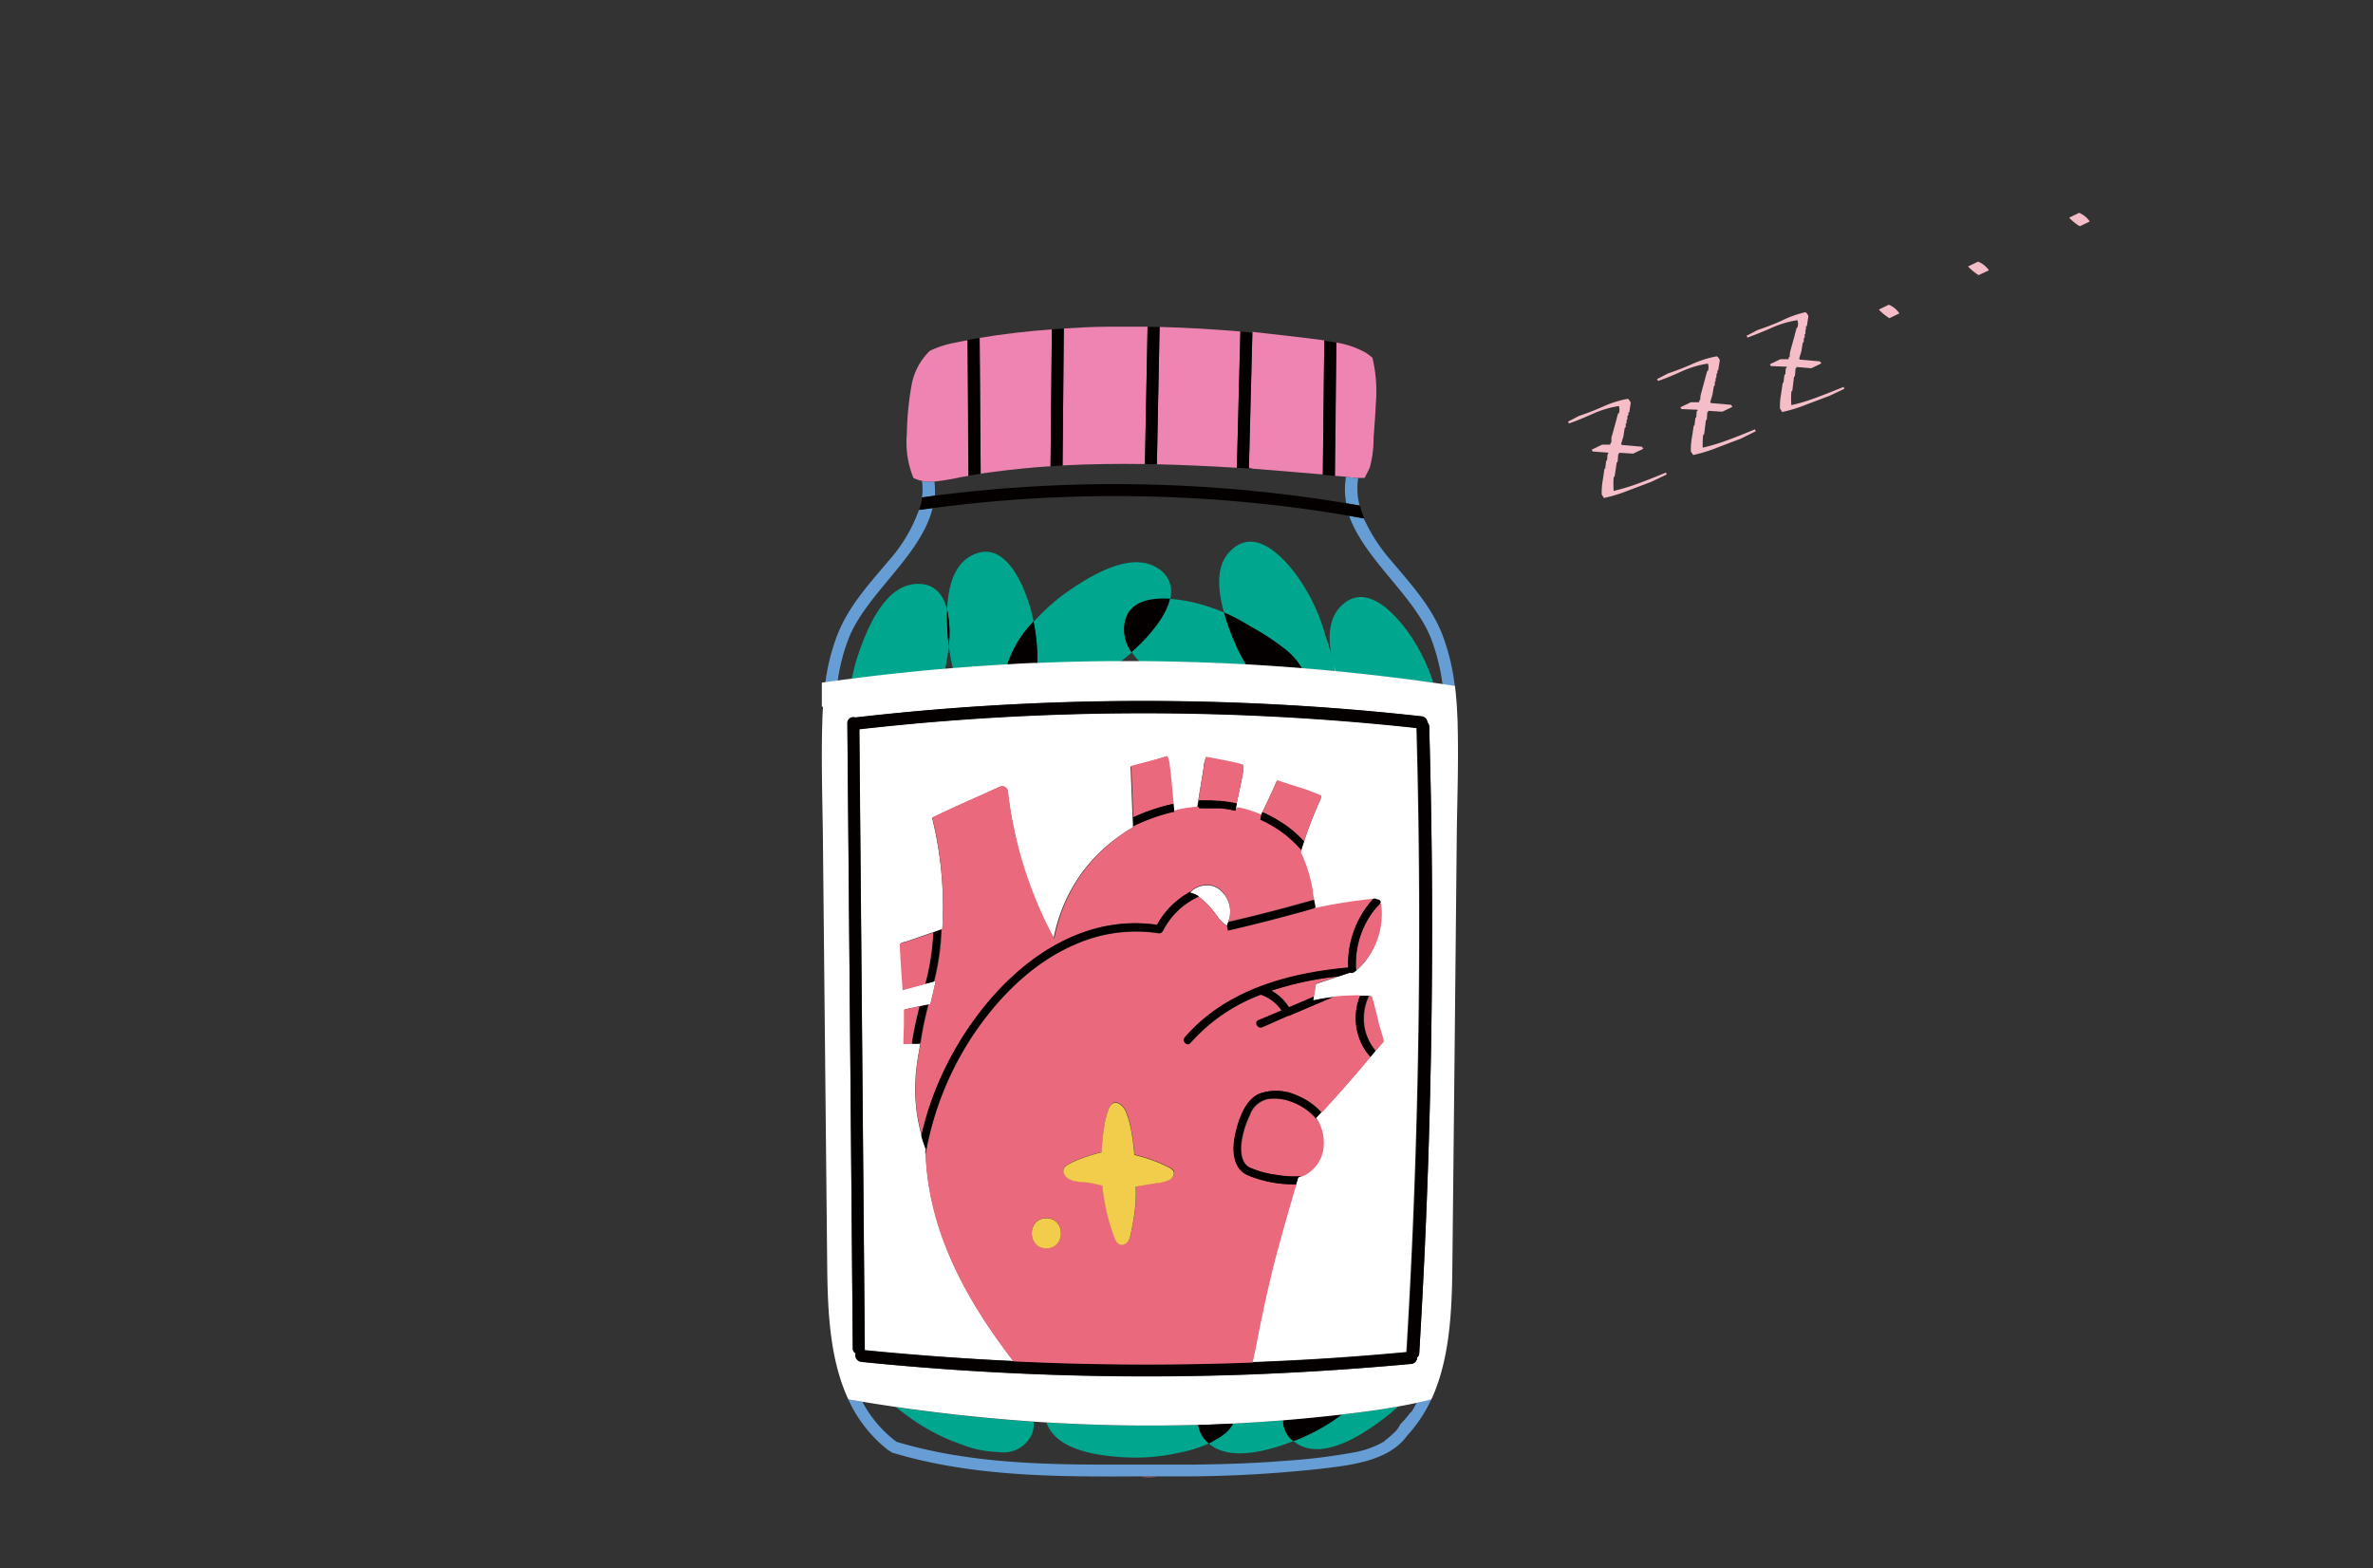 <svg id="レイヤー_1" data-name="レイヤー 1" xmlns="http://www.w3.org/2000/svg" viewBox="0 0 323.33 213.71"><rect x="0" y="0" width="323.33" height="213.71" fill="#333333" stroke="none"/><defs><style>.cls-1{fill:#f5bdc8;}.cls-2{fill:none;}.cls-3{fill:#00a78e;}.cls-4{fill:#040000;}.cls-5{fill:#659dd4;}.cls-6{fill:#fff;}.cls-7{fill:#ed84b1;}.cls-8{fill:#ea697c;}.cls-9{fill:#f2cd4b;}</style></defs><path class="cls-1" d="M225,65.65l-3.2,1.21a20.26,20.26,0,0,1-3.26,1l-.3-.48a9.36,9.36,0,0,1,.11-1.74c.09-.58.18-1.17.26-1.76l.11-.05.12-1,.13-.14.06-.77.13-.12-.05-.12L217,61.52l-.12-.25,1.41-.68,1.11,0,.06-.28.1,0,0-.66.6-2.16.15-.58.16-.58.1,0a1.5,1.5,0,0,0,0-1,13.6,13.6,0,0,0-3.42,1c-1.12.49-2.24,1-3.38,1.37l-.12-.25,1.5-.78c1.12-.37,2.22-.8,3.3-1.28a14.24,14.24,0,0,1,3.34-1.05,1,1,0,0,1,.4.55L222,56.18l-.12,0v.37l-.14.13,0,.44-.11.14v.37l-.12.12,0,.46-.14.13-.18,1.14-.3,1,.08.15,2.74.24.2.28-1.38.66-1.93-.12,0,.16-.11.06-.08,1-.13.14L220,64.91l-.13.12a11.61,11.61,0,0,0,0,1.86,28,28,0,0,0,3.56-1.09c1.18-.44,2.37-.91,3.55-1.41l.12.26Z"/><path class="cls-1" d="M237.16,59.79c-1.06.39-2.13.8-3.2,1.21a20.57,20.57,0,0,1-3.26,1l-.31-.47a9.41,9.41,0,0,1,.11-1.75c.1-.58.19-1.17.27-1.76l.11-.05.12-1,.12-.14.06-.77.14-.12-.06-.11-2.17-.09-.12-.25,1.41-.68,1.12,0,.06-.29.09,0,.06-.65.59-2.17.15-.58.17-.58.09,0a1.56,1.56,0,0,0,0-1,13.67,13.67,0,0,0-3.43,1c-1.11.5-2.24,1-3.37,1.37l-.13-.25,1.5-.78c1.12-.37,2.22-.8,3.3-1.28a14.54,14.54,0,0,1,3.34-1.05,1,1,0,0,1,.41.55l-.22,1.37-.11,0v.37l-.13.13,0,.44-.11.14,0,.37-.11.12,0,.46-.13.13-.19,1.14-.3,1,.08.15,2.75.24.19.28-1.38.66-1.93-.12,0,.17-.11,0-.07,1-.13.14-.23,1.87-.14.12A12.9,12.9,0,0,0,232,61a28.59,28.59,0,0,0,3.57-1.09q1.77-.66,3.54-1.41l.12.26Z"/><path class="cls-1" d="M249.29,53.93l-3.2,1.21a20.26,20.26,0,0,1-3.26,1l-.3-.47a8.62,8.62,0,0,1,.11-1.75c.09-.58.18-1.17.26-1.75l.11-.06.12-1,.13-.14.06-.77.13-.12,0-.11-2.17-.09-.12-.25,1.41-.68,1.11,0,.06-.29.1,0,.05-.65.6-2.17.15-.58.16-.58.1-.05a1.5,1.5,0,0,0,0-1,13.6,13.6,0,0,0-3.42,1c-1.12.5-2.24.95-3.38,1.37l-.12-.25,1.5-.78c1.12-.37,2.22-.8,3.3-1.28A14.24,14.24,0,0,1,246,42.54a1,1,0,0,1,.4.55l-.21,1.37-.12,0v.37L246,45l0,.45-.11.13V46l-.12.12,0,.46-.14.13-.18,1.14-.3,1,.08.15,2.74.24.2.28-1.38.66L244.76,50l0,.17-.11.05-.08,1-.13.14-.23,1.87-.13.13a11.51,11.51,0,0,0,0,1.85,28,28,0,0,0,3.56-1.09c1.18-.44,2.36-.91,3.55-1.4l.12.25Z"/><path class="cls-1" d="M257.44,43.36A7.08,7.08,0,0,1,256,42.18l1.36-.66a3.31,3.31,0,0,1,1.44,1.18Z"/><path class="cls-1" d="M269.6,37.49a7.14,7.14,0,0,1-1.45-1.18l1.37-.66A3.37,3.37,0,0,1,271,36.83Z"/><path class="cls-1" d="M283.38,30.83a6.53,6.53,0,0,1-1.45-1.17l1.36-.66a3.33,3.33,0,0,1,1.45,1.18Z"/><path class="cls-2" d="M152.58,90.12h2.7a9.24,9.24,0,0,1-1.08-1.29C153.68,89.29,153.14,89.72,152.58,90.12Z"/><path class="cls-2" d="M129.1,89.37c-.09.6-.21,1.2-.34,1.79l1.08-.09a25.34,25.34,0,0,1-.56-3.11C129.23,88.47,129.17,89,129.1,89.37Z"/><path class="cls-2" d="M122,196.31a1,1,0,0,1,.15.13c9.34,2.81,19.16,3.09,28.88,3.12h5.89c1.86,0,3.72,0,5.58,0,4.24-.05,8.49-.18,12.72-.53a79.93,79.93,0,0,0,9.15-1.12,12.7,12.7,0,0,0,4.27-1.54s0,0,0-.05a15,15,0,0,0,1.57-1.38,5.18,5.18,0,0,0,.59-.9,16.09,16.09,0,0,0,1.38-1.61l.08,0c.28-.42.53-.85.77-1.29q-1.28.28-2.58.51c-.6.56-1.22,1.09-1.87,1.59-2.83,2.15-8,5.64-11.64,3.61a5.28,5.28,0,0,1-.74-.49c-3,1.16-7.85,2.63-10.85.81a4.41,4.41,0,0,1-.67-.49,18,18,0,0,1-3.95,1.24,26.66,26.66,0,0,1-6.84.67,32.13,32.13,0,0,1-4.79-.5c-2.79-.55-5.54-1.69-6.49-4.1l-.06-.17-1.74-.11a3.39,3.39,0,0,1-.45,2.12,4.27,4.27,0,0,1-4.39,2,14.53,14.53,0,0,1-5.16-1.1,26.36,26.36,0,0,1-6.14-3.08c-.78-.53-1.69-1.19-2.61-1.94-1.53-.23-3-.46-4.58-.71A16.27,16.27,0,0,0,122,196.31Z"/><path class="cls-2" d="M183.88,70.29c-1.2-.2-2.39-.4-3.59-.58a190.53,190.53,0,0,0-53.22-.48c-1.61,6.56-9,11.65-11.46,17.82a26.19,26.19,0,0,0-1.47,5.71l1.92-.25A26.1,26.1,0,0,1,117,89c1.16-3.36,3.49-9.12,7.67-9.47,2.64-.22,3.88,1.41,4.4,3.53.12-2.94.84-6,3.17-7.28,4.58-2.59,7.22,3.75,8.17,7.06.17.61.32,1.22.44,1.83a26.46,26.46,0,0,1,5-4.4c2.94-2,8.28-5.19,11.82-3a3.68,3.68,0,0,1,1.79,4.27,20.77,20.77,0,0,1,4,.7,24.14,24.14,0,0,1,3.35,1.17c-.83-3-1.14-6.28.81-8.32,3.63-3.81,8,1.5,9.86,4.4a25.62,25.62,0,0,1,3.12,7c.33.93.61,1.89.86,2.85-.48-2.49-.4-5,1.19-6.7,3.64-3.82,8,1.5,9.87,4.39a25.67,25.67,0,0,1,2.82,6l1.26.18A27.16,27.16,0,0,0,195,87.05C192.75,81.22,186,76.35,183.88,70.29Z"/><path class="cls-2" d="M183.4,65l-.58-.06-.95-.07-1.63-.14-9.14-.76a.79.79,0,0,1-.22,0l-.71,0-1.64-.11c-3.63-.22-7.26-.39-10.9-.48l-1.63,0c-3.74,0-7.49,0-11.22.2l-1.64.1-2.08.15q-3.74.3-7.44.86c-.55.08-1.09.18-1.64.27L131,65a34.21,34.21,0,0,1-3.72.66,10.3,10.3,0,0,1,0,1.92q3.14-.41,6.29-.71a192.2,192.2,0,0,1,49.79,1.75A10.16,10.16,0,0,1,183.4,65Z"/><path class="cls-3" d="M129.28,88c0-.12,0-.24-.05-.35a32.07,32.07,0,0,1-.18-4.54c-.52-2.12-1.76-3.75-4.4-3.53-4.18.35-6.51,6.11-7.67,9.47a26.1,26.1,0,0,0-.92,3.5q5.68-.74,11.38-1.24l1.32-.11c.13-.59.25-1.19.34-1.79C129.17,89,129.23,88.47,129.28,88Z"/><path class="cls-3" d="M140.69,84.84a1.07,1.07,0,0,0,.14-.16c-.12-.61-.27-1.22-.44-1.83-.95-3.31-3.59-9.65-8.17-7.06-2.33,1.32-3.05,4.34-3.17,7.28a15.52,15.52,0,0,1,.23,4.89,25.34,25.34,0,0,0,.56,3.11q3.71-.3,7.43-.51a6.22,6.22,0,0,1,.49-1.32A14.35,14.35,0,0,1,140.69,84.84Z"/><path class="cls-4" d="M129.23,87.61c0,.11,0,.23.05.35a15.52,15.52,0,0,0-.23-4.89A32.07,32.07,0,0,0,129.23,87.61Z"/><path class="cls-3" d="M130.83,196.75a14.53,14.53,0,0,0,5.16,1.1,4.27,4.27,0,0,0,4.39-2,3.39,3.39,0,0,0,.45-2.12q-9.42-.63-18.75-2c.92.75,1.83,1.41,2.61,1.94A26.36,26.36,0,0,0,130.83,196.75Z"/><path class="cls-3" d="M149.12,198.1a32.13,32.13,0,0,0,4.79.5,26.66,26.66,0,0,0,6.84-.67,18,18,0,0,0,3.95-1.24l-.22-.2a4,4,0,0,1-1.24-2.33q-9,.26-18-.19l-2.66-.14.06.17C143.58,196.41,146.33,197.55,149.12,198.1Z"/><path class="cls-3" d="M166.78,195.42a6.81,6.81,0,0,1-1.07.7,9.05,9.05,0,0,1-1,.57,4.41,4.41,0,0,0,.67.49c3,1.82,7.81.35,10.85-.81a3.49,3.49,0,0,1-1.36-2.84q-3.44.27-6.89.45A4.11,4.11,0,0,1,166.78,195.42Z"/><path class="cls-3" d="M176.66,196.2l-.44.17a5.28,5.28,0,0,0,.74.49c3.66,2,8.81-1.46,11.64-3.61.65-.5,1.27-1,1.87-1.59-1,.18-2,.34-3,.49-1.53.21-3.07.41-4.6.59l-.17.12A26.3,26.3,0,0,1,176.66,196.2Z"/><path class="cls-4" d="M176.22,196.37l.44-.17a26.3,26.3,0,0,0,6-3.34l.17-.12q-4,.47-8,.79A3.49,3.49,0,0,0,176.22,196.37Z"/><path class="cls-3" d="M153.17,85.64c.09-3.55,3.22-4.24,6.26-4a3.68,3.68,0,0,0-1.79-4.27c-3.54-2.24-8.88,1-11.82,3a26.46,26.46,0,0,0-5,4.4,25.93,25.93,0,0,1,.52,5.69c3.74-.15,7.49-.24,11.23-.25.56-.4,1.1-.83,1.62-1.28A5.27,5.27,0,0,1,153.17,85.64Z"/><path class="cls-4" d="M140.83,84.68a1.07,1.07,0,0,1-.14.16,14.35,14.35,0,0,0-2.93,4.4,6.22,6.22,0,0,0-.49,1.32c1.36-.07,2.72-.14,4.08-.19A25.93,25.93,0,0,0,140.83,84.68Z"/><path class="cls-3" d="M166.78,83.47a24.14,24.14,0,0,0-3.35-1.17,20.77,20.77,0,0,0-4-.7c-.54,2.36-2.69,4.83-4.16,6.26-.35.34-.71.66-1.07,1a9.24,9.24,0,0,0,1.08,1.29q7.26,0,14.52.44a24.18,24.18,0,0,1-1.65-3.25A33.09,33.09,0,0,1,166.78,83.47Z"/><path class="cls-4" d="M153.17,85.64a5.27,5.27,0,0,0,1,3.2c.36-.32.72-.64,1.07-1,1.47-1.43,3.62-3.9,4.16-6.26C156.39,81.4,153.26,82.09,153.17,85.64Z"/><path class="cls-3" d="M182.62,82.69c-1.59,1.67-1.67,4.21-1.19,6.7-.25-1-.53-1.92-.86-2.85a25.62,25.62,0,0,0-3.12-7c-1.87-2.9-6.23-8.21-9.86-4.4-2,2-1.64,5.37-.81,8.32a25.94,25.94,0,0,1,3.65,1.93,31.88,31.88,0,0,1,4.4,2.86,9,9,0,0,1,2.57,2.83c1.5.12,3,.25,4.49.4,0-.24-.09-.48-.14-.72l.21.72q6.69.65,13.35,1.59a25.67,25.67,0,0,0-2.82-6C190.62,84.19,186.26,78.87,182.62,82.69Z"/><path class="cls-4" d="M174.83,88.26a31.88,31.88,0,0,0-4.4-2.86,25.94,25.94,0,0,0-3.65-1.93,33.09,33.09,0,0,0,1.37,3.85,24.18,24.18,0,0,0,1.65,3.25c2.53.14,5.07.32,7.6.52A9,9,0,0,0,174.83,88.26Z"/><path class="cls-5" d="M192.28,192.44l-.08,0a16.09,16.09,0,0,1-1.38,1.61,5.18,5.18,0,0,1-.59.9,15,15,0,0,1-1.57,1.38s0,0,0,.05a12.7,12.7,0,0,1-4.27,1.54,79.93,79.93,0,0,1-9.15,1.12c-4.23.35-8.48.48-12.72.53-1.86,0-3.72,0-5.58,0H151c-9.72,0-19.54-.31-28.88-3.12a1,1,0,0,0-.15-.13A16.27,16.27,0,0,1,117.5,191l-1.92-.32a18.38,18.38,0,0,0,5.21,6.73,0,0,0,0,1,0,0l.17.15c.2.12.4.24.59.37,10.91,3.31,22.54,3.31,33.89,3.24h4a174.72,174.72,0,0,0,20.2-1c4.12-.48,9.55-1,12.08-4.54a18.89,18.89,0,0,0,3.32-5c-.67.17-1.34.33-2,.47C192.81,191.59,192.56,192,192.28,192.44Z"/><path class="cls-5" d="M115.61,87.05c2.41-6.17,9.85-11.26,11.46-17.82l-1.86.25a21.07,21.07,0,0,1-4.19,7c-2.63,3.13-5.34,6.06-6.88,9.91A28.06,28.06,0,0,0,112.46,93l1.68-.23A26.19,26.19,0,0,1,115.61,87.05Z"/><path class="cls-5" d="M195,87.05a27.16,27.16,0,0,1,1.55,6.21l1.67.25a28.74,28.74,0,0,0-1.74-7.15c-1.54-3.85-4.25-6.78-6.88-9.91a23.61,23.61,0,0,1-3.78-5.81l-2-.35C186,76.35,192.75,81.22,195,87.05Z"/><path class="cls-6" d="M117.1,99.34q.38,42.19.74,84.4a1.5,1.5,0,0,1,0,.22q10.11,1,20.27,1.49l-.12-.14c-.77-1-1.53-2-2.26-3.07-5.23-7.43-9.19-15.64-9.59-24.92,0-.12,0-.24,0-.36a.65.65,0,0,1,.07-.35c-.19-.47-.36-1-.51-1.44l-.12-.42a23,23,0,0,1-.83-7.83c0-.55.09-1.11.15-1.66.1-.79.23-1.56.38-2.34,0-.25.09-.5.14-.75h0l-1.07,0-1.13.05c0-1,.07-2,.07-3,0-.56,0-1.13,0-1.69l2.18-.46,1.09-.23.21,0c.23-.93.45-1.86.65-2.8a3.4,3.4,0,0,0,.07-.34l-.16,0-1.09.29-3,.81-.09,0v-.16c-.14-2.05-.3-4.09-.38-6.15l.46-.15.1,0,4-1.38,1-.36.07,0A50.81,50.81,0,0,0,127,111.44c2.23-1.07,4.49-2.09,6.76-3.1l1.47-.67,1.08-.48a.79.79,0,0,1,1,.66q.24,2.16.66,4.29c.15.74.31,1.49.48,2.23A57.89,57.89,0,0,0,140,120c.22.63.45,1.25.7,1.87a55.55,55.55,0,0,0,2.83,6.12,22.41,22.41,0,0,1,4.06-9.31,21.94,21.94,0,0,1,5.09-4.86c.34-.24.69-.47,1-.68l.69-.41a.41.41,0,0,1,0-.11v0c0-.39,0-.78-.05-1.17l-.28-7v0l2.81-.74,1.08-.31,1-.3a2.26,2.26,0,0,1,.3.86c.26,1.87.41,3.78.59,5.67l.09.94a12.18,12.18,0,0,1,2.18-.43l.74-.09.28,0,.13-.8.75-4.6a4.2,4.2,0,0,1,.32-1.39l1.38.26,1,.19,1.43.3.25.06a6.62,6.62,0,0,1,.81.23l.19.06a2.84,2.84,0,0,1,0,.82c-.26,1.51-.6,3-.92,4.51,0,.18-.07.35-.11.52l.31,0a14.53,14.53,0,0,1,3.11,1l.18-.41,1-2.1c.23-.51.47-1,.7-1.52.1-.23.2-.5.33-.75l.56.2,1.08.35,1.46.46.75.24.26.1c.64.23,1.27.48,1.9.73a1,1,0,0,1-.08.44,58.1,58.1,0,0,0-2.27,5.83c-.14.4-.26.8-.39,1.2,0,.11-.07.22-.1.34a18.58,18.58,0,0,1,1.43,4.22l.21,1c0,.11,0,.21,0,.32.06.31.11.61.17.92a.88.88,0,0,0,0,.17c0,.3.1.59.14.88l.35-.07a72.69,72.69,0,0,1,7.36-1.16l.23,0h.09a.66.66,0,0,1,.41.09.48.48,0,0,1,.24.06.5.5,0,0,1,.28.36l0,.1a10.69,10.69,0,0,1,.1,1.26,11.5,11.5,0,0,1-.16,2,11,11,0,0,1-.76,2.44A10.14,10.14,0,0,1,186,131a9.44,9.44,0,0,1-1.25,1.28l-.17.13a.73.73,0,0,1-.68.15l-1.62.53-3,1-.3,1.76-.09.5a25.5,25.5,0,0,1,2.73-.46,26.58,26.58,0,0,1,3-.19h.68l.4,0c.25,0,.51,0,.76,0h.07a.75.75,0,0,1,.32.1c.12.42.23.83.34,1.25.17.67.34,1.35.49,2,.2.93.57,1.88.78,2.84a1,1,0,0,1-.09.13l-1,1.16c-.23.29-.46.57-.7.84q-3.22,3.87-6.65,7.58c-.23.25-.46.51-.7.76l.14.24a6.23,6.23,0,0,1,.79,3.44h0a4.83,4.83,0,0,1-3,4.21,3.52,3.52,0,0,1-.39.16l-.28.94-.54,1.8c-.69,2.36-1.37,4.73-2,7.11-.29,1.07-.57,2.15-.83,3.23-.09.37-.17.73-.26,1.1q-.5,2.08-.93,4.17c-.13.6-.25,1.19-.38,1.79-.16.8-.32,1.6-.47,2.4s-.36,1.75-.56,2.64q10.53-.39,21-1.37.57-9.35.95-18.7,1.35-33.16.42-66.36A344.68,344.68,0,0,0,117.1,99.34Z"/><path class="cls-6" d="M198.61,98.79c0-.65-.05-1.3-.08-2-.06-1.11-.15-2.22-.29-3.33l-1.67-.25-1.26-.18q-6.66-.94-13.35-1.59l-.21-.72c.05.24.1.48.14.72-1.49-.15-3-.28-4.49-.4-2.53-.2-5.07-.38-7.6-.52q-7.26-.39-14.52-.44h-2.7c-3.74,0-7.49.1-11.23.25-1.36,0-2.72.12-4.08.19q-3.72.21-7.43.51l-1.08.09-1.32.11q-5.7.51-11.38,1.24l-1.92.25-1.68.23-.48.07v3.28l.16,0c-.06.82-.09,1.65-.11,2.47-.12,4.7,0,9.41.08,14.11q.3,29.82.6,59.63c.05,4.82.23,10,1.57,14.63a25.36,25.36,0,0,0,1.3,3.54l1.92.32c1.53.25,3,.48,4.58.71q9.33,1.35,18.75,2l1.74.11,2.66.14q9,.45,18,.19c1.48,0,3-.1,4.43-.17h.3q3.45-.18,6.89-.45,4-.33,8-.79c1.53-.18,3.07-.38,4.6-.59,1-.15,2-.31,3-.49s1.73-.32,2.58-.51c.67-.14,1.34-.3,2-.47a24.42,24.42,0,0,0,1.37-3.79c1.27-4.59,1.44-9.63,1.49-14.36q.32-29.82.61-59.63C198.58,108.2,198.73,103.49,198.61,98.79Zm-5.24,85.6a.79.79,0,0,1-.29.6.87.87,0,0,1-.8.87q-11,1-22,1.44-15.4.57-30.81-.11-11.08-.49-22.13-1.61a.92.92,0,0,1-.77-1.16.77.77,0,0,1-.38-.68q-.36-42.6-.74-85.19a.8.8,0,0,1,1-.78l.2,0a344,344,0,0,1,77.05-.14.89.89,0,0,1,.79.83.77.77,0,0,1,.24.57q.27,9.43.35,18.88Q195.38,151.15,193.37,184.39Z"/><path class="cls-5" d="M183.43,68.58l1.82.31a9.41,9.41,0,0,1-.19-3.78c-.56,0-1.12-.08-1.66-.14A10.16,10.16,0,0,0,183.43,68.58Z"/><path class="cls-5" d="M127.32,65.62a6.8,6.8,0,0,1-1.69-.08,8.83,8.83,0,0,1,0,2.24l1.75-.24A10.3,10.3,0,0,0,127.32,65.62Z"/><path class="cls-7" d="M168.53,63.74,169,45.17c-3.66-.31-7.34-.53-11-.62q-.19,9.36-.37,18.71C161.27,63.35,164.9,63.52,168.53,63.74Z"/><path class="cls-7" d="M156,63.23l.36-18.71c-1.84,0-3.68,0-5.52,0s-3.93.12-5.89.24q-.09,9.33-.17,18.66C148.51,63.22,152.26,63.18,156,63.23Z"/><path class="cls-7" d="M170.88,63.89a.79.79,0,0,0,.22,0l9.14.76q.09-9.14.2-18.27l-1.18-.16c-2.86-.36-5.74-.68-8.62-1l-.47,18.53Z"/><path class="cls-7" d="M182.82,64.91l.58.06c.54.06,1.1.13,1.66.14a6.62,6.62,0,0,0,.89,0c.22-.49.53-1,.71-1.47a15.6,15.6,0,0,0,.5-4c.1-1.49.24-3,.29-4.48a19.89,19.89,0,0,0-.45-6.41,6.6,6.6,0,0,0-1-.74,12.18,12.18,0,0,0-3.9-1.33q-.09,9.07-.2,18.16Z"/><path class="cls-7" d="M141.06,63.68l2.08-.15.18-18.65c-3.3.24-6.59.62-9.84,1.16q.06,9.26.14,18.5Q137.32,64,141.06,63.68Z"/><path class="cls-7" d="M127.32,65.62A34.21,34.21,0,0,0,131,65l.94-.15q-.06-9.24-.13-18.48c-.62.11-1.24.23-1.85.36a13.08,13.08,0,0,0-3.27,1.08,8.62,8.62,0,0,0-2.5,4.75,41.68,41.68,0,0,0-.63,6.61,12.74,12.74,0,0,0,.92,6l.07,0a4.52,4.52,0,0,0,1,.34A6.8,6.8,0,0,0,127.32,65.62Z"/><path class="cls-4" d="M180.29,69.71c1.2.18,2.39.38,3.59.58l2,.35a12.42,12.42,0,0,1-.59-1.75l-1.82-.31a192.2,192.2,0,0,0-49.79-1.75q-3.15.3-6.29.71l-1.75.24a10.19,10.19,0,0,1-.39,1.7l1.86-.25A190.53,190.53,0,0,1,180.29,69.71Z"/><path class="cls-4" d="M181.87,64.84q.1-9.08.2-18.16c-.54-.1-1.08-.18-1.63-.25q-.1,9.14-.2,18.27Z"/><path class="cls-4" d="M170.17,63.85l.47-18.53-.83-.08-.8-.07-.48,18.57Z"/><path class="cls-4" d="M157.63,63.26q.18-9.36.37-18.71l-1.64,0L156,63.23Z"/><path class="cls-4" d="M144.78,63.43q.08-9.33.17-18.66l-1.63.11-.18,18.65Z"/><path class="cls-4" d="M133.62,64.54q-.08-9.26-.14-18.5l-1.63.29q.06,9.24.13,18.48C132.53,64.72,133.07,64.62,133.62,64.54Z"/><path class="cls-4" d="M194.74,99a.77.77,0,0,0-.24-.57.89.89,0,0,0-.79-.83,344,344,0,0,0-77.05.14l-.2,0a.8.8,0,0,0-1,.78q.38,42.6.74,85.19a.77.77,0,0,0,.38.68.92.92,0,0,0,.77,1.16q11,1.13,22.13,1.61,15.39.67,30.81.11,11-.41,22-1.44a.87.87,0,0,0,.8-.87.79.79,0,0,0,.29-.6q2-33.22,1.72-66.53Q195,108.42,194.74,99Zm-2.08,66.56q-.39,9.36-.95,18.7-10.5,1-21,1.37-16.29.62-32.59-.16Q127.93,185,117.82,184a1.5,1.5,0,0,0,0-.22q-.36-42.19-.74-84.4a344.68,344.68,0,0,1,76-.16Q194,132.36,192.66,165.54Z"/><path class="cls-6" d="M166.08,121.15a3,3,0,0,0-1.16-.49,2.92,2.92,0,0,0-.5,0,2.78,2.78,0,0,0-2.12.85,1.15,1.15,0,0,0-.14.17,3.46,3.46,0,0,1,1.2.51,12.82,12.82,0,0,1,2.59,2.8,5.74,5.74,0,0,0,.83.87,3.6,3.6,0,0,0,.4.28,2.86,2.86,0,0,0,.15-.41A3.88,3.88,0,0,0,166.08,121.15Z"/><path class="cls-8" d="M176.08,150.18a6.62,6.62,0,0,0-3.21-.42,3.33,3.33,0,0,0-2.55,2.22,12.46,12.46,0,0,0-1.14,3.77c-.12,1.16-.05,2.74,1.13,3.36a12.91,12.91,0,0,0,3.58,1,14,14,0,0,0,3,.22l.48,0a4.83,4.83,0,0,0,3-4.21h0a6.23,6.23,0,0,0-.79-3.44A8.06,8.06,0,0,0,176.08,150.18Z"/><path class="cls-8" d="M175.69,112.82c.29.22.57.45.84.7s.62.57.91.88c.08.08.17.16.25.25a58.1,58.1,0,0,1,2.27-5.83,1,1,0,0,0,.08-.44c-.63-.25-1.26-.5-1.9-.73l-.26-.1-.75-.24-1.46-.46-1.08-.35-.56-.2c-.13.25-.23.52-.33.75-.23.5-.47,1-.7,1.52l-1,2.1a17.27,17.27,0,0,1,2.68,1.45C175.05,112.34,175.37,112.57,175.69,112.82Z"/><path class="cls-8" d="M157.65,126a11.25,11.25,0,0,1,4.65-4.57,2.78,2.78,0,0,1,2.12-.85,2.92,2.92,0,0,1,.5,0,3,3,0,0,1,1.16.49,3.88,3.88,0,0,1,1.25,4.53c3-.68,6-1.44,8.94-2.25l1.54-.43.09,0,1.16-.33c-.06-.31-.11-.61-.17-.92,0-.11,0-.21,0-.32l-.21-1a18.58,18.58,0,0,0-1.43-4.22c0-.12.07-.23.1-.34l-.35-.4c-.2-.22-.41-.43-.62-.64s-.54-.51-.83-.75-.62-.5-.94-.73a16.15,16.15,0,0,0-2.82-1.63l.11-.62a14.53,14.53,0,0,0-3.11-1l-.31,0-.12.47-.63-.13c-.49-.09-1-.15-1.47-.2l-.53,0-.52,0-.61,0c-.4,0-.79,0-1.19,0l-.15-.24-.28,0-.74.09a12.18,12.18,0,0,0-2.18.43v.14a24.17,24.17,0,0,0-3.34,1c-.39.15-.79.31-1.17.48s-.71.31-1.05.48v0a.41.41,0,0,0,0,.11l-.69.41c-.35.21-.7.44-1,.68a21.94,21.94,0,0,0-5.09,4.86,22.41,22.41,0,0,0-4.06,9.31,55.55,55.55,0,0,1-2.83-6.12c-.25-.62-.48-1.24-.7-1.87a57.89,57.89,0,0,1-1.65-5.6c-.17-.74-.33-1.49-.48-2.23q-.42-2.13-.66-4.29a.79.79,0,0,0-1-.66l-1.08.48-1.47.67c-2.27,1-4.53,2-6.76,3.1a50.81,50.81,0,0,1,1.35,15.24l-.07,0a32.12,32.12,0,0,1-1,7.06l.16,0a3.4,3.4,0,0,1-.07.34c-.2.94-.42,1.87-.65,2.8l-.21,0a48.68,48.68,0,0,0-1.09,5.29h0c0,.25-.1.5-.14.75-.15.78-.28,1.55-.38,2.34-.06.55-.12,1.11-.15,1.66a23,23,0,0,0,.83,7.83,42.19,42.19,0,0,1,2.13-6.74C132.49,136.3,143.84,124,157.65,126Z"/><path class="cls-8" d="M186.8,124.63a11.9,11.9,0,0,0-2,7.6A9.44,9.44,0,0,0,186,131a10.14,10.14,0,0,0,1.36-2.19,11,11,0,0,0,.76-2.44,11.5,11.5,0,0,0,.16-2,10.69,10.69,0,0,0-.1-1.26l0-.1c-.1.11-.21.22-.31.34A10.85,10.85,0,0,0,186.8,124.63Z"/><path class="cls-8" d="M175.63,137.24l3.4-1.45.3-1.76,3-1a43.89,43.89,0,0,0-9.07,1.94A6.72,6.72,0,0,1,175.63,137.24Z"/><path class="cls-8" d="M123.16,137.58c0,.56,0,1.13,0,1.69,0,1-.08,2-.07,3l1.13-.05a51,51,0,0,1,1.07-5.11Z"/><path class="cls-8" d="M123.15,128.44l-.1,0-.46.15c.08,2.06.24,4.1.38,6.15v.16l.09,0,3-.81a32.28,32.28,0,0,0,1.09-7Z"/><path class="cls-8" d="M156.13,201.28a10.39,10.39,0,0,0,1.58-.07h-2.26C155.68,201.25,155.9,201.27,156.13,201.28Z"/><path class="cls-4" d="M164.7,196.69a9.05,9.05,0,0,0,1-.57,6.81,6.81,0,0,0,1.07-.7A4.11,4.11,0,0,0,168,194h-.3c-1.47.07-2.95.13-4.43.17a4,4,0,0,0,1.24,2.33Z"/><path class="cls-8" d="M171.71,180.57c.13-.6.25-1.19.38-1.79q.43-2.09.93-4.17c.09-.37.17-.73.26-1.1.26-1.08.54-2.16.83-3.23.64-2.38,1.32-4.75,2-7.11l.54-1.8h-.58a16.16,16.16,0,0,1-6-1.22c-2.15-.92-2.18-3.62-1.75-5.58s1.29-4.69,3.31-5.56a6.74,6.74,0,0,1,5.15.27,7.45,7.45,0,0,1,.7.32l.39.21a9,9,0,0,1,2.23,1.79q3.42-3.71,6.65-7.58a8,8,0,0,1-1.46-2.38,8.22,8.22,0,0,1-.49-3.93,8.62,8.62,0,0,1,.54-2.08h-.68a26.58,26.58,0,0,0-3,.19l-6,2.56-.11,0L172,140c-.63.27-1.18-.66-.54-.93l3.16-1.35a5.56,5.56,0,0,0-2.82-2.16,24,24,0,0,0-9.6,6.58c-.45.52-1.21-.24-.76-.76,5.56-6.44,14.07-8.76,22.25-9.51a13.16,13.16,0,0,1,3.22-9.11l.25-.28-.23,0a72.69,72.69,0,0,0-7.36,1.16l-1.12.32-1.27.36-.31.08-1.55.42c-2.65.71-5.31,1.38-8,2l-.15-.68v0a3.6,3.6,0,0,1-.4-.28,5.74,5.74,0,0,1-.83-.87,12.82,12.82,0,0,0-2.59-2.8,10.18,10.18,0,0,0-4.94,4.75.57.57,0,0,1-.61.24,20.39,20.39,0,0,0-11.12,1.45c-5.93,2.48-10.74,7.33-14.22,12.63a42.53,42.53,0,0,0-6.35,16.11c.4,9.28,4.36,17.49,9.59,24.92.73,1,1.49,2.06,2.26,3.07l.12.14q16.28.78,32.59.16c.2-.89.39-1.78.56-2.64S171.55,181.37,171.71,180.57Zm-29.14-10.48c-2.65,0-2.65-4.11,0-4.11S145.22,170.09,142.57,170.09Zm16.81-9.37a5.25,5.25,0,0,1-1.84.46c-.92.16-1.84.32-2.77.46a19.31,19.31,0,0,1-.27,4.29c-.12.79-.27,1.59-.45,2.37-.13.58-.43,1.23-1.12,1.27s-.93-.63-1.13-1.17c-.27-.75-.51-1.5-.72-2.26a28,28,0,0,1-.86-4.63,16,16,0,0,0-2.06-.43c-1.09-.12-2.79,0-3.21-1.36-.22-.71.42-1,1-1.29a13.13,13.13,0,0,1,1.9-.79c.67-.23,1.34-.43,2-.61l.29-.08a30.4,30.4,0,0,1,.39-3.8,12.56,12.56,0,0,1,.59-2.16c.21-.53.63-1,1.24-.71a2.14,2.14,0,0,1,1.1,1.26,12.46,12.46,0,0,1,.64,2.16,29.15,29.15,0,0,1,.48,3.62l.48.13c.44.11.87.23,1.29.37a19.31,19.31,0,0,1,1.84.69l.94.44a2.17,2.17,0,0,1,.71.44C160.2,159.86,159.84,160.46,159.38,160.72Z"/><path class="cls-8" d="M165,109.12h.07c.35,0,.69,0,1,.06h0a19.33,19.33,0,0,1,2.42.36c.32-1.5.66-3,.92-4.51a2.84,2.84,0,0,0,0-.82l-.19-.06a6.62,6.62,0,0,0-.81-.23l-.25-.06-1.43-.3-1-.19-1.38-.26a4.2,4.2,0,0,0-.32,1.39l-.75,4.6C163.89,109.1,164.44,109.1,165,109.12Z"/><path class="cls-4" d="M127.2,127.06a32.28,32.28,0,0,1-1.09,7l1.09-.29a32.12,32.12,0,0,0,1-7.06Z"/><path class="cls-4" d="M125.34,137.12a51,51,0,0,0-1.07,5.11l1.07,0a48.68,48.68,0,0,1,1.09-5.29Z"/><path class="cls-4" d="M164.55,110.13l.61,0,.52,0,.53,0c.49,0,1,.11,1.47.2l.63.13.12-.47c0-.17.08-.34.11-.52a19.33,19.33,0,0,0-2.42-.36h0c-.35,0-.69,0-1-.06H165c-.54,0-1.09,0-1.64,0l-.13.8.15.24C163.76,110.14,164.15,110.13,164.55,110.13Z"/><path class="cls-4" d="M146.69,128.58a20.39,20.39,0,0,1,11.12-1.45.57.57,0,0,0,.61-.24,10.18,10.18,0,0,1,4.94-4.75,3.46,3.46,0,0,0-1.2-.51,1.15,1.15,0,0,1,.14-.17,11.25,11.25,0,0,0-4.65,4.57c-13.81-2-25.16,10.27-30,22a42.19,42.19,0,0,0-2.13,6.74l.12.42c.15.48.32,1,.51,1.44a.65.65,0,0,0-.07.35c0,.12,0,.24,0,.36a42.53,42.53,0,0,1,6.35-16.11C136,135.91,140.76,131.06,146.69,128.58Z"/><path class="cls-4" d="M177.81,123l-1.54.43c-3,.81-5.94,1.57-8.94,2.25a2.86,2.86,0,0,1-.15.41v0l.15.68c2.68-.61,5.34-1.28,8-2l1.55-.42.31-.08,1.27-.36,1.12-.32-.35.07c0-.29-.09-.58-.14-.88a.88.88,0,0,1,0-.17l-1.16.33Z"/><path class="cls-4" d="M183.69,131.82c-8.18.75-16.69,3.07-22.25,9.51-.45.52.31,1.28.76.76a24,24,0,0,1,9.6-6.58,5.56,5.56,0,0,1,2.82,2.16L171.46,139c-.64.27-.09,1.2.54.93l3.55-1.52.11,0,6-2.56a25.5,25.5,0,0,0-2.73.46l.09-.5-3.4,1.45a6.72,6.72,0,0,0-2.39-2.26,43.89,43.89,0,0,1,9.07-1.94l1.62-.53a.73.73,0,0,0,.68-.15l.17-.13a11.9,11.9,0,0,1,2-7.6,10.85,10.85,0,0,1,1.07-1.36c.1-.12.21-.23.31-.34a.5.5,0,0,0-.28-.36.48.48,0,0,0-.24-.06.66.66,0,0,0-.41-.09h-.09l-.25.28A13.16,13.16,0,0,0,183.69,131.82Z"/><path class="cls-4" d="M184.85,140.2a8.24,8.24,0,0,0,.41,1.45,8,8,0,0,0,1.46,2.38c.24-.27.47-.55.7-.84a6.95,6.95,0,0,1-1.59-5.33,6.84,6.84,0,0,1,.64-2.17c-.25,0-.51,0-.76,0l-.4,0a8.62,8.62,0,0,0-.54,2.08A8.25,8.25,0,0,0,184.85,140.2Z"/><path class="cls-4" d="M177.84,149.82l-.39-.21a7.45,7.45,0,0,0-.7-.32,6.74,6.74,0,0,0-5.15-.27c-2,.87-2.87,3.58-3.31,5.56s-.4,4.66,1.75,5.58a16.16,16.16,0,0,0,6,1.22h.58l.28-.94a3.52,3.52,0,0,0,.39-.16l-.48,0a14,14,0,0,1-3-.22,12.91,12.91,0,0,1-3.58-1c-1.18-.62-1.25-2.2-1.13-3.36a12.46,12.46,0,0,1,1.14-3.77,3.33,3.33,0,0,1,2.55-2.22,6.62,6.62,0,0,1,3.21.42,8.06,8.06,0,0,1,3.43,2.43l-.14-.24c.24-.25.47-.51.7-.76A9,9,0,0,0,177.84,149.82Z"/><path class="cls-8" d="M156.92,110.37c.7-.24,1.41-.46,2.12-.63.29-.08.59-.14.88-.2-.18-1.89-.33-3.8-.59-5.67a2.26,2.26,0,0,0-.3-.86l-1,.3-1.08.31-2.81.74v0l.28,7c.45-.21.92-.41,1.38-.6S156.54,110.5,156.92,110.37Z"/><path class="cls-4" d="M156.66,111.61a24.17,24.17,0,0,1,3.34-1v-.14l-.09-.94c-.29.06-.59.12-.88.2-.71.17-1.42.39-2.12.63-.38.13-.77.28-1.15.43s-.93.39-1.38.6c0,.39,0,.78.05,1.17q.51-.25,1.05-.48C155.87,111.92,156.27,111.76,156.66,111.61Z"/><path class="cls-4" d="M174.56,113.33c.32.23.64.47.94.73s.56.49.83.75.42.42.62.64l.35.4c.13-.4.25-.8.39-1.2-.08-.09-.17-.17-.25-.25-.29-.31-.6-.6-.91-.88s-.55-.48-.84-.7-.64-.48-1-.7a17.27,17.27,0,0,0-2.68-1.45l-.18.41-.11.62A16.15,16.15,0,0,1,174.56,113.33Z"/><path class="cls-8" d="M186,140.24a7.08,7.08,0,0,0,1.47,2.95l1-1.16a1,1,0,0,0,.09-.13c-.21-1-.58-1.91-.78-2.84-.15-.67-.32-1.35-.49-2-.11-.42-.22-.83-.34-1.25a.75.75,0,0,0-.32-.1h-.07a6.84,6.84,0,0,0-.64,2.17A7,7,0,0,0,186,140.24Z"/><path class="cls-9" d="M159.1,159l-.94-.44a19.31,19.31,0,0,0-1.84-.69c-.42-.14-.85-.26-1.29-.37l-.48-.13a29.15,29.15,0,0,0-.48-3.62,12.46,12.46,0,0,0-.64-2.16,2.14,2.14,0,0,0-1.1-1.26c-.61-.24-1,.18-1.24.71a12.56,12.56,0,0,0-.59,2.16,30.4,30.4,0,0,0-.39,3.8l-.29.08c-.68.18-1.35.38-2,.61a13.13,13.13,0,0,0-1.9.79c-.53.27-1.17.58-1,1.29.42,1.33,2.12,1.24,3.21,1.36a16,16,0,0,1,2.06.43,28,28,0,0,0,.86,4.63c.21.76.45,1.51.72,2.26.2.54.44,1.2,1.13,1.17s1-.69,1.12-1.27c.18-.78.33-1.58.45-2.37a19.31,19.31,0,0,0,.27-4.29c.93-.14,1.85-.3,2.77-.46a5.25,5.25,0,0,0,1.84-.46c.46-.26.82-.86.43-1.33A2.17,2.17,0,0,0,159.1,159Z"/><path class="cls-9" d="M142.57,166c-2.65,0-2.65,4.11,0,4.11S145.22,166,142.57,166Z"/></svg>